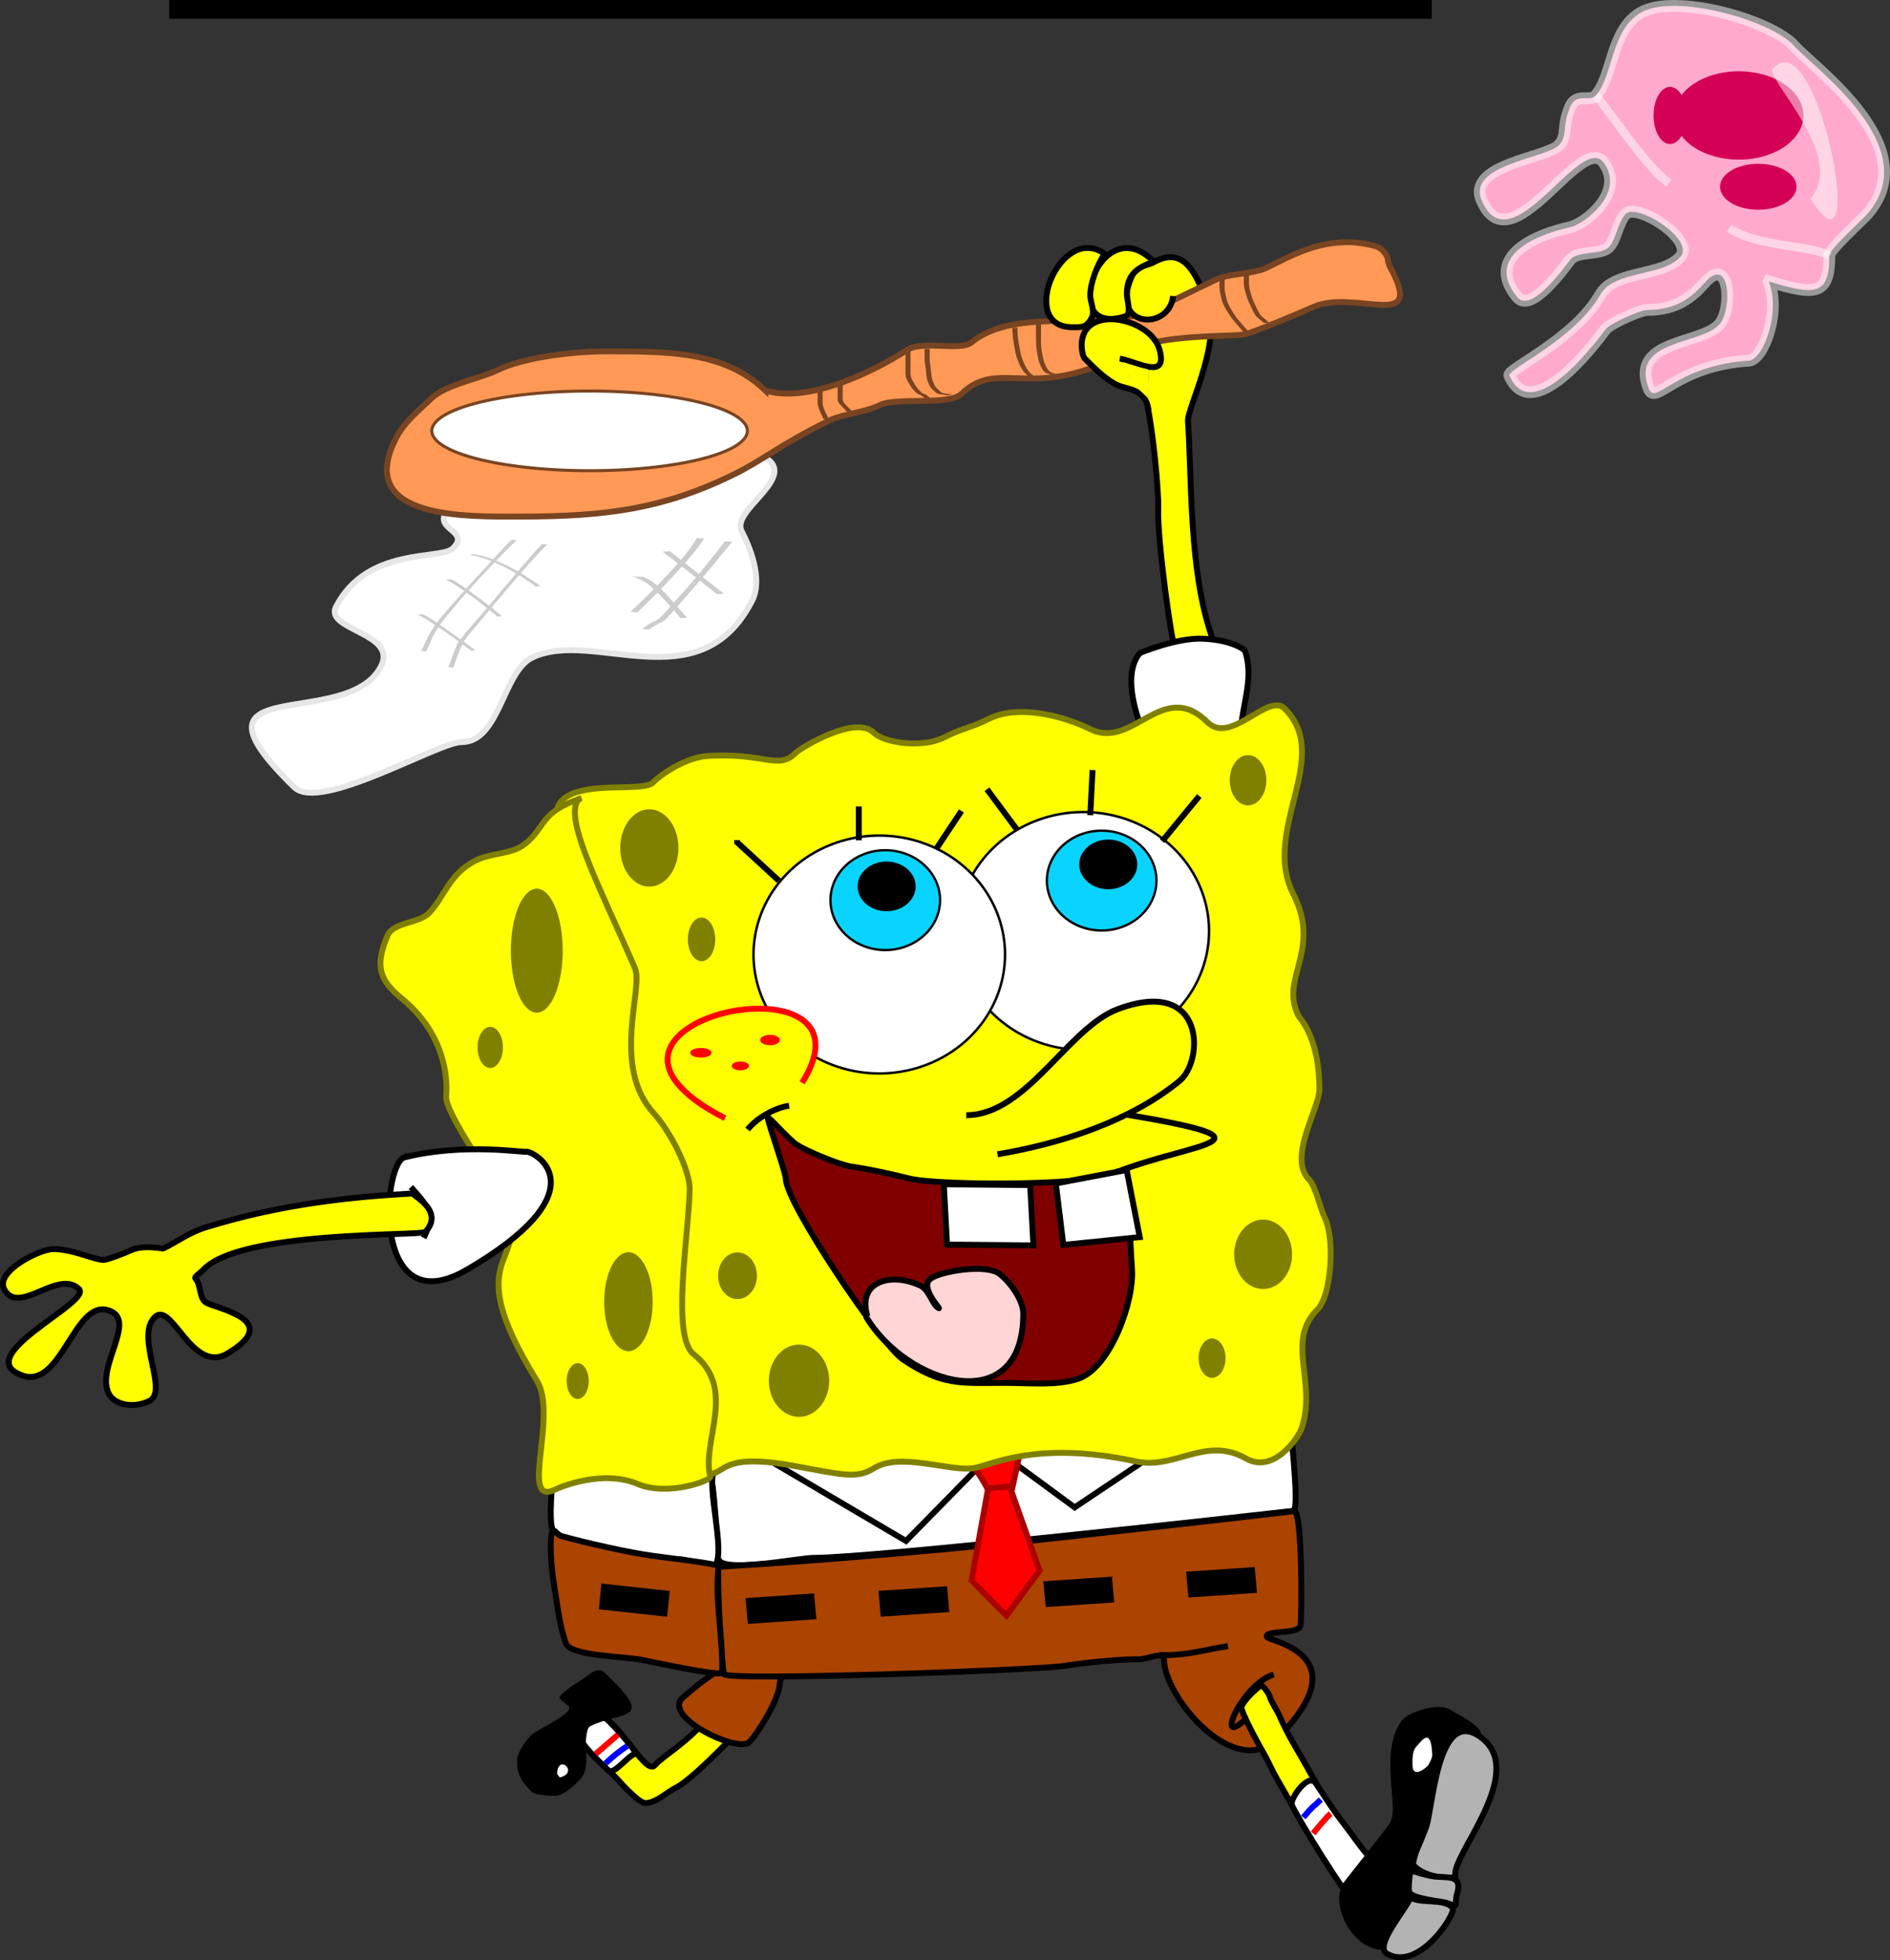 <?xml version="1.0" encoding="UTF-8"?>
<svg width="622.832" height="645.838" xmlns="http://www.w3.org/2000/svg" xmlns:svg="http://www.w3.org/2000/svg">

 <rect width="100%" height="100%" fill="#333333" stroke="none"/>

 <g>
  <title>Layer 1</title>
  <g id="layer1">
   <rect y="-113.029" x="6.413" height="103.606" width="440.737" id="rect4744"/>
   <rect y="-117.141" x="55.749" height="123.34" width="416.069" id="rect4754"/>
   <path fill="#ffff00" stroke="#000000" stroke-width="1.945px" id="path5808" d="m233.763,565.282c-6.966,8.821 -15.272,13.146 -17.886,16.24c-3.609,4.273 -13.535,-19.572 -21.561,-16.24c-11.012,4.572 4.117,15.514 9.122,20.861c0.652,0.696 7.017,8.042 9.369,7.913c3.596,-0.198 6.85,-3.51 9.862,-5.036c3.825,-1.937 10.526,-8.514 14.053,-11.989c9.835,-9.694 3.228,-4.217 -2.959,-11.75z"/>
   <path fill="#ffffff" stroke="#000000" stroke-width="1.945px" id="path5812" d="m209.806,577.851c-1.96,-0.731 -7.408,7.282 -9.326,5.416c-6.574,-6.394 -15.328,-14.073 -6.41,-17.984c1.38,-0.605 2.753,-0.508 4.272,0.05c2.29,0.841 9.7,9.804 11.464,12.519l0,-0z"/>
   <path fill="#aa4400" stroke="#000000" stroke-width="1.945px" id="path5806" d="m241.191,547.388c-10.345,6.575 -13.066,9.332 -16.035,11.801c-7.475,6.216 17.957,18.443 21.706,14.816c2.624,-2.539 10.108,-14.434 10.108,-19.423c0,-1.18 1.317,-2.796 0.493,-3.597c-4.409,-4.288 -11.819,-2.586 -16.272,-3.597z"/>
   <path fill="none" stroke="#ff0000" stroke-width="1.945px" id="path5838" d="m196.278,577.883c1.42,-1.153 6.043,-5.242 7.366,-6.358"/>
   <path fill="none" stroke="#0000ff" stroke-width="1.945px" id="path5840" d="m199.531,581.034c0.493,-0.523 3.367,-3.266 7.148,-5.765"/>
   <path fill="#000000" id="path5842" d="m192.973,574.724c0.144,-1.27 0.277,-5.351 1.409,-5.931c10.37,-5.304 22.549,-1.163 4.638,-17.882c-2.462,-2.298 -6.279,2.169 -8.145,3.01c-0.486,0.219 -7.018,4.516 -6.437,5.59c0.481,0.89 2.208,1.908 2.913,2.566c2.332,2.177 -10.605,7.856 -12.265,9.568c-1.246,1.284 -4.27,5.017 -4.604,7.682c-0.548,4.36 1.443,7.961 4.836,11.128c0.801,0.747 6.645,1.67 9.15,0.903c2.055,-0.63 4.81,-3.186 6.581,-4.98c2.535,-2.569 2.321,-5.975 1.924,-11.654z"/>
   <path fill="#ffffff" id="path5844" d="m183.58,584.425c0.233,-6.879 7.441,-0.41 0.872,1.187"/>
   <path fill="#ffffff" stroke="#000000" stroke-width="1.945" stroke-miterlimit="4" id="path3192" d="m233.194,482.287c2.68,5.971 3.088,29.34 3.28,30.973c0.638,5.441 26.529,0 31.704,0c19.544,0 143.071,-13.787 157.976,-15.486c2.522,-0.288 -1.721,-33.028 -1.2,-33.028c6.219,0 -11.166,-1.171 -17.385,-1.171c-10.905,0 -13.878,0.691 -38.264,3.226c-4.332,0.45 -87.663,6.675 -96.753,10.324c-4.509,1.81 -14.98,-0.621 -24.598,2.581c-5.908,1.967 -9.432,-0.645 -14.759,2.581z"/>
   <path fill="#ffffff" stroke="#000000" stroke-width="1.945" stroke-miterlimit="4" id="path3200" d="m235.318,484.575c-2.555,4.982 3.822,26.948 0.387,31.003c-1.436,1.695 -9.082,-1.77 -11.322,-1.77c-8.272,0 -37.791,-4.491 -42.057,-9.526c-1.878,-2.216 0,-18.31 0,-21.956c0,-2.498 0.856,-13.486 2.187,-15.057c2.4,-2.833 49.246,10.569 50.806,17.306z"/>
   <path fill="#aa4400" stroke="#000000" stroke-width="1.945" stroke-miterlimit="4" id="path3196" d="m236.965,516.212c-0.883,-2.19 0.308,27.396 1.575,35.363c0.373,2.347 102.893,-1.282 112.199,-2.725c7.189,-1.114 17.344,-2.18 24.629,-2.18c2.737,0 8.21,-2.725 8.21,0c0,12.379 23.239,40.112 37.217,26.157c27.861,-27.816 -2.621,-32.045 -3.277,-33.485c-1.061,-2.33 10.433,-0.838 11.003,-3.659c0.582,-2.882 0.613,-38.144 -1.994,-37.828c-15.946,1.931 -54.324,6.206 -73.598,8.347c-35.767,3.974 -79.886,7.83 -115.964,10.009z"/>
   <path fill="#aa4400" stroke="#000000" stroke-width="1.945" stroke-miterlimit="4" id="path3198" d="m236.734,515.756c-6.744,-1.371 -13.895,-2.134 -21.072,-3.088c-8.316,-1.106 -22.797,-4.381 -30.804,-6.635c-1.047,-0.294 -2.143,-2.192 -2.655,-1.659c-1.376,1.432 -0.437,12.557 0,15.204c1.462,8.868 1.954,15.164 4.257,21.793c1.498,4.313 19.279,4.332 24.954,5.483c4.337,0.879 25.327,5.34 26.297,4.33c0.96,-1 -0.53,-15.633 -0.804,-19.166c-0.628,-8.093 -0.513,-9.147 -0.172,-16.263l0,0z"/>
   <rect fill="#000000" fill-rule="nonzero" transform="matrix(0.994,0.108,-0.098,0.995,0,0) " y="497.381" x="248.427" height="8.533" width="22.628" id="rect3242-9-45"/>
   <path fill="none" stroke="#000000" stroke-width="1.945" stroke-miterlimit="4" id="path3352" d="m382.031,545.259c8.689,0.395 15.841,-1.965 22.651,-2.911"/>
   <path fill="none" stroke="#000000" stroke-width="1.945" stroke-miterlimit="4" id="path4136" d="m255.089,482.067c43.477,25.622 43.477,25.622 43.477,25.622l32.798,-33.387l-76.275,7.764z"/>
   <path fill="none" stroke="#000000" stroke-width="1.945" stroke-miterlimit="4" id="path4140" d="m330.275,479.099c23.871,17.534 23.871,17.534 23.871,17.534l44.877,-30.059l-68.748,12.524z"/>
   <path fill="#ff0000" stroke="#aa0000" stroke-width="1.945" stroke-miterlimit="4" id="path4148" d="m316.452,477.536c8.065,9.74 9.577,14.354 9.577,14.354l7.561,-1.538l3.528,-16.405l-20.666,3.589z"/>
   <path fill="#ff0000" stroke="#aa0000" stroke-width="1.945" stroke-miterlimit="4" id="path4150" d="m325.629,490.379c-5.466,30.327 -5.466,30.327 -5.466,30.327l11.479,11.615l10.933,-14.841l-9.839,-27.746l-7.106,0.645z"/>
   <path fill="none" stroke="#000000" stroke-width="1.945" stroke-miterlimit="4" id="path4188" d="m419.753,551.72c-10.618,3.037 -20.343,25.936 -8.434,13.82"/>
   <path fill="#ffff00" stroke="#000000" stroke-width="1.945" stroke-miterlimit="4" id="path4192" d="m445.742,626.095c-9.296,-11.589 -18.755,-29.49 -25.122,-40.35c-1.188,-2.027 -2.79,-5.697 -4.034,-7.82c-0.904,-1.543 -8.188,-14.546 -7.447,-15.81c1.709,-2.916 3.73,-4.65 6.213,-6.767c0.671,-0.572 2.77,2.709 2.909,3.184c0.658,2.246 2.414,4.607 3.276,6.569c3.358,7.637 6.666,12.37 10.819,20.019c3.284,6.048 9.068,14.772 12.836,20.019c1.991,2.773 3.076,3.613 5.868,6.881c0.789,0.923 0.677,0.41 -0,1.564c-1.693,2.887 -5.192,8.992 -5.318,12.512z"/>
   <path fill="#ffffff" stroke="#000000" stroke-width="1.945" stroke-miterlimit="4" id="path4196" d="m451.744,612.359c-3.189,-3.43 -6.497,-8.415 -9.064,-11.7c-3.778,-4.835 -6.029,-8.697 -9.121,-13.205c-2.45,-3.573 -8.557,5.339 -7.855,7.165c1.465,3.809 19.443,32.722 20.458,31.689c0.764,-0.778 3.064,-8.047 3.868,-9.458c2.201,-3.863 2.129,-1.037 1.714,-4.491z"/>
   <path fill="none" stroke="#ff0000" stroke-width="1.945" stroke-miterlimit="4" id="path4212" d="m432.722,604.051c1.219,-1.402 4.393,-5.457 5.82,-6.52"/>
   <path fill="none" stroke="#0000ff" stroke-width="1.945" stroke-miterlimit="4" id="path4214" d="m429.499,598.77c3.207,-3.834 3.92,-4.102 3.92,-4.102l1.845,-1.774"/>
   <path fill="#000000" stroke="#000000" stroke-width="1.945" stroke-miterlimit="4" id="path4234" d="m468.573,627.664c-11.352,30.341 -32.322,2.412 -24.598,-7.395c18.283,-23.214 14.547,-18.487 15.481,-20.655c2.167,-5.033 -3.728,-22.377 3.105,-31.96c1.97,-2.763 11.527,-5.751 14.759,-3.549c0.488,0.332 11.267,5.736 9.566,7.743c-2.244,2.649 -7.135,5.841 -9.839,9.034c-5.049,5.96 -8.257,19.014 -10.113,26.778c-0.376,1.574 -4.338,15.528 -3.28,16.777c1.422,1.678 3.043,1.936 4.92,3.226z"/>
   <path fill="#b3b3b3" stroke="#000000" stroke-width="1.945" stroke-miterlimit="4" id="path4328" d="m465.6,614.222c1.044,-5.211 1.254,-4.027 4.35,-12.21c2.247,-5.938 3.657,-39.913 17.869,-29.767c16.23,11.588 -10.196,39.63 -8.154,45.923c0.302,0.93 -10.258,1.016 -14.066,-3.947z"/>
   <path fill="#b3b3b3" stroke="#000000" stroke-width="1.945" stroke-miterlimit="4" id="path4348" d="m464.721,616.226c2.217,0.625 5.212,1.607 7.472,1.956c4.486,0.693 10.26,-1.037 7.798,6.344c-0.149,0.446 -0.175,3.044 -0.366,3.214c-0.342,0.306 -2.559,-0.721 -2.917,-0.822c-1.996,-0.562 -11.226,-1.326 -12.251,-3.452c-0.537,-1.114 0.188,-5.74 0.264,-7.24l0,0z"/>
   <path fill="#b3b3b3" stroke="#000000" stroke-width="1.945" stroke-miterlimit="4" id="path4356" d="m464.336,624.954c3.914,2.531 11.516,0.269 14.349,3.613c1.416,1.672 -11.102,21.323 -21.685,15.077c-4.449,-2.626 7.084,-15.468 7.718,-18.464"/>
   <path fill="#ffffff" id="path4360" d="m470.459,581.818c-0.853,1.37 1.6,-2.082 1.531,-3.613c-0.406,-8.918 -2.967,-5.437 -5.455,-2.5c-1.252,1.478 -1.05,4.771 -1.05,5.888c0,3.522 2.806,2.284 4.974,0.226l0,0z"/>
   <rect fill="#000000" fill-rule="nonzero" transform="matrix(0.998,-0.068,0.088,0.996,0,0) " y="542.176" x="198.372" height="8.532" width="22.633" id="rect3242-9-45-1"/>
   <rect fill="#000000" fill-rule="nonzero" transform="matrix(0.998,-0.068,0.088,0.996,0,0) " y="542.788" x="242.209" height="8.532" width="22.633" id="rect3242-9-45-1-7"/>
   <rect fill="#000000" fill-rule="nonzero" transform="matrix(0.998,-0.068,0.088,0.996,0,0) " y="543.33" x="296.617" height="8.532" width="22.633" id="rect3242-9-45-1-7-1"/>
   <rect fill="#000000" fill-rule="nonzero" transform="matrix(0.998,-0.068,0.088,0.996,0,0) " y="543.376" x="343.754" height="8.532" width="22.633" id="rect3242-9-45-1-7-1-1"/>
   <path fill="#ffff00" stroke="#000000" stroke-width="1.945" stroke-miterlimit="4" id="path4271" d="m378.132,133.806c1.716,7.65 3.771,27.621 3.548,33.913c-0.359,10.15 4.659,46.348 5.962,47.615c0.99,0.962 13.443,2.316 13.443,1.37c0,-2.053 -1.165,-5.286 -1.82,-7.194c-7.449,-21.683 -6.47,-50.845 -7.774,-70.756c-0.298,-4.552 12.458,-28.038 5.661,-41.259c-2.731,-5.312 -6.227,-17.172 -16.965,-11.064"/>
   <path fill="#ffffff" stroke="#e6e6e6" stroke-width="1.945" stroke-miterlimit="4" id="path4331" d="m147.15,168.623c-4.212,5.892 8.047,6.259 2.064,12.078c-3.953,3.844 -28.249,-0.681 -38.461,19.183c-3.975,7.731 20.481,8.598 14.793,19.662c-11.152,21.692 -68.526,0.972 -28.599,39.805c8.599,8.363 47.358,-14.867 55.226,-14.867c12.466,0 13.533,-23.126 23.175,-27.815c20.029,-9.74 55.149,15.016 72.484,-18.703c3.749,-7.292 -0.943,-18.141 -3.452,-23.02c-3.348,-6.513 16.231,-16.345 9.369,-23.02c-9.609,-9.346 -95.914,9.635 -106.599,16.696z"/>
   <path fill="#ff9955" stroke="#784421" stroke-width="1.945" stroke-miterlimit="4" id="path4295" d="m252.228,128.643c-13.556,-13.017 -32.318,-12.872 -52.56,-12.872c-10.54,0 -26.856,1.843 -35.922,6.252c-5.65,2.748 -16.952,4.719 -21.553,9.194c-4.658,4.531 -8.811,7.577 -11.722,13.239c-13.833,26.908 23.938,25.743 41.216,25.743c28.291,0 47.113,-2.684 69.575,-13.607c10.379,-5.047 15.413,-9.901 31.919,-17.983c4.959,-2.428 11.264,-2.465 16.859,-5.186c5.318,-2.586 22.783,0.263 26.847,-3.678c12.503,-12.123 23.587,3.192 54.261,-13.791c11.36,-6.289 35.559,-4.795 39.325,-5.884c5.107,-1.476 17.998,-7.082 22.499,-9.01c13.791,-5.908 37.002,8.612 25.145,-13.056c-1.278,-2.335 -0.049,-2.713 -2.08,-5.057c-1.017,-1.173 -1.835,-1.621 -3.403,-2.023c-15.097,-3.863 -26.519,3.058 -35.166,7.263c-4.745,2.308 -12.191,1.699 -17.016,4.045c-7.129,3.467 -12.064,5.867 -18.906,9.194c-17.59,8.554 -46.13,-1.048 -61.445,11.401c-3.67,2.983 -16.093,-0.909 -21.364,2.574c-10.188,6.731 -32.6,17.725 -46.51,13.239z"/>
   <path fill="#ffff00" stroke="#000000" stroke-width="1.945" stroke-miterlimit="4" id="path4301" d="m378.465,135.24c-0.423,-4.39 -3.168,-6.239 -6.145,-7.079c-1.964,-0.554 -3.548,-0.884 -5.23,-1.865c-3.783,-2.208 -6.652,-5.283 -9.588,-8.139c-0.78,-0.759 -1.046,-3.341 -1.046,-4.408c0,-13.723 22.617,-9.237 25.627,1.356c2.939,10.344 -7.257,4.069 -13.075,3.052"/>
   <path fill="#ffff00" stroke="#000000" stroke-width="1.945" stroke-miterlimit="4" id="path4311" d="m380.831,86.005c-1.632,1.385 -6.124,1.57 -7.148,3.561c-9.547,18.571 11.663,20.002 12.901,7.969"/>
   <path fill="#ffff00" id="path4317" d="m378.316,131.216c0,-1.159 0.123,-2.618 0.123,-3.777c0,-0.737 0.294,-5.469 0.185,-5.575c-0.21,-0.204 -2.831,-0.773 -3.513,-0.989c-0.94,-0.297 -2.459,-0.779 -3.452,-1.109c-0.998,-0.331 -1.972,-0.53 -1.972,-0.39c0,1.543 1.822,3.327 2.465,4.496c0.292,0.53 1.635,3.703 2.034,3.897c0.828,0.402 1.153,0.522 1.911,1.259c0.707,0.687 1.769,1.647 2.219,2.188l0,0z"/>
   <path fill="#ffff00" stroke="#000000" stroke-width="1.945" stroke-miterlimit="4" id="path4319" d="m380.226,86.226c-17.856,-18.263 -32.42,25.457 -9.369,17.984c2.153,-0.698 0.493,-5.175 0.493,-7.433c0,-6.094 3.127,-8.568 8.876,-10.551z"/>
   <path fill="#ffff00" stroke="#000000" stroke-width="1.945" stroke-miterlimit="4" id="path4325" d="m363.954,83.588c-14.431,-10.26 -28.875,24.218 -10.601,24.218c2.945,0 4.654,0.298 6.41,-3.117c1.144,-2.226 -0.529,-5.346 -0.493,-7.433c0.069,-3.955 1.96,-9.161 4.684,-13.668z"/>
   <path fill="#ffffff" fill-rule="nonzero" stroke="#784421" stroke-miterlimit="4" d="m239.479,135.465a45.185,11.406 0 1 1 -90.369,12.986a45.185,11.406 0 1 1 90.369,-12.986z" id="path4329"/>
   <path fill="#ffffff" stroke="#000000" stroke-width="1.945" stroke-miterlimit="4" id="path4079" d="m376.173,239.861c-7.374,-19.366 -0.351,-24.789 -0.351,-24.789c0,0 11.914,-4.969 20.365,-4.648c10.183,0.387 14.045,3.873 14.045,3.873c3.236,9.425 -1.139,18.172 -1.385,27.597l-32.674,-2.033z"/>
   <path fill="#ffff00" stroke="#808000" stroke-width="1.945" stroke-miterlimit="4" id="path5316" d="m193.071,288.533c-29.67,-38.435 16.953,-25.613 22.097,-30.708c3.678,-3.643 11.729,-8.352 17.827,-8.754c18.796,-1.238 23.409,4.688 28.998,-0.847c1.991,-1.972 19.938,-12.772 25.92,-6.846c3.474,3.441 15.985,5.136 22.982,1.671c7.159,-3.546 8.443,-2.971 15.034,-6.235c10.5,-5.2 26.107,-0.193 33.408,3.423c14.034,6.95 23.842,-16.893 38.592,-2.282c7.662,7.589 19.993,-9.864 25.344,-4.564c16.123,15.97 -7.742,40.006 2.88,61.047c9.544,18.906 -4.608,27.732 1.728,40.222c0.447,0.881 6.912,6.996 6.912,24.248c0,6.403 -10.611,22.598 -3.316,29.823c1.99,1.971 3.687,9.709 5.044,12.396c3.471,6.876 2.209,25.768 -2.304,30.238c-10.69,10.588 -0.232,23.597 -5.207,39.014c-1.072,3.321 -9.289,15.313 -18.364,10.162c-13.391,-7.6 -23.297,3.769 -36.377,0.943c-33.24,-7.18 -47.928,1.518 -53.706,2.268c-7.849,1.018 -23.919,-5.315 -32.454,-0.077c-5.817,3.57 -9.716,2.345 -26.524,-0.722c-27.196,-4.961 -21.244,4.513 -30.721,2.393c-9.818,-2.196 8.609,-21.726 0.811,-29.45c-19.399,-19.215 0.512,-55.048 -10.004,-75.881c-3.378,-6.692 -9.029,-12.18 -13.248,-20.539c-5.671,-11.235 3.755,-31.928 -1.152,-41.649c-5.107,-10.116 -12.474,-13.517 -14.202,-29.296l0,-0l0,-0l0,-0z"/>
   <path fill="#ffffff" fill-rule="nonzero" stroke="#000000" stroke-width="0.806" stroke-miterlimit="4" d="m398.426,306.733a41.441,39.189 0 1 1 -82.882,0a41.441,39.189 0 1 1 82.882,0z" id="path5320"/>
   <path fill="#ffffff" fill-rule="nonzero" stroke="#000000" stroke-width="0.806" stroke-miterlimit="4" d="m331.196,314.479a41.441,39.189 0 1 1 -82.882,0a41.441,39.189 0 1 1 82.882,0z" id="path5320-6"/>
   <path fill="none" stroke="#000000" stroke-width="1.945" stroke-miterlimit="4" id="path5348" d="m256.686,290.168l-13.765,-12.644l0,-0.744"/>
   <path fill="none" stroke="#000000" stroke-width="1.945" stroke-miterlimit="4" id="path5352" d="m283.003,276.855l0,-11.157"/>
   <path fill="none" stroke="#000000" stroke-width="1.945" stroke-miterlimit="4" id="path5356" d="m308.425,279.83l8.412,-12.644"/>
   <path fill="none" stroke="#000000" stroke-width="1.945" stroke-miterlimit="4" id="path5368" d="m335.191,273.422l-9.941,-13.388"/>
   <path fill="none" stroke="#000000" stroke-width="1.945" stroke-miterlimit="4" id="path5372" d="m359.28,268.588l0.765,-14.875"/>
   <path fill="none" stroke="#000000" stroke-width="1.945" stroke-miterlimit="4" id="path5376" d="m382.986,277.141l12.236,-14.875"/>
   <path fill="#09d4ff" fill-rule="nonzero" stroke="#000000" stroke-width="0.766" stroke-miterlimit="4" d="m309.785,296.565a18.052,16.442 0 1 1 -36.105,0a18.052,16.442 0 1 1 36.105,0z" id="path5384"/>
   <path fill="#09d4ff" fill-rule="nonzero" stroke="#000000" stroke-width="0.766" stroke-miterlimit="4" d="m381.101,290.126a18.052,16.442 0 1 1 -36.105,0a18.052,16.442 0 1 1 36.105,0z" id="path5384-8"/>
   <path fill="#000000" fill-rule="nonzero" d="m374.771,284.792a9.559,8.181 0 1 1 -19.118,0a9.559,8.181 0 1 1 19.118,0z" id="path5421-8"/>
   <path fill="#000000" fill-rule="nonzero" d="m301.739,292.038a9.559,8.181 0 1 1 -19.118,0a9.559,8.181 0 1 1 19.118,0z" id="path5421-8-2"/>
   <path fill="#800000" stroke="#000000" stroke-width="1.945" stroke-miterlimit="4" id="path5481" d="m368.443,385.934c4.052,8.425 3.831,22.17 4.596,32.081c0.824,10.677 -7.147,32.821 -17.845,36.289c-7.092,2.299 -16.077,1.315 -23.793,1.315c-14.448,0 -20.88,1.144 -34.067,-7.889c-6.764,-4.634 -38.393,-51.316 -38.393,-59.429c0,-1.888 -5.85,-18.42 -5.948,-19.985c-0.065,-1.036 6.89,7.158 9.733,8.941c3.205,2.009 13.752,6.485 17.845,7.1c7.166,1.076 12.192,2.241 19.196,3.944c10.166,2.472 64.45,2.458 68.675,-2.367z"/>
   <path fill="#ffff00" stroke="#000000" stroke-width="1.945" stroke-miterlimit="4" id="path5489" d="m328.706,380.297c21.129,-3.552 43.986,-10.993 60.023,-24.192c8.078,-6.648 8.597,-34.382 -20.278,-23.667c-16.511,6.127 -30.175,34.974 -50.019,34.974"/>
   <path fill="none" stroke="#000000" stroke-width="1.945" stroke-miterlimit="4" id="path5503" d="m371.424,367.259c52.142,8.825 22.43,8.924 -3.113,18.779"/>
   <path fill="#ffd5d5" stroke="#000000" stroke-width="1.945" stroke-miterlimit="4" id="path5527" d="m285.847,433.635c-3.536,-11.681 8.152,-14.575 17.574,-9.993c2.876,1.399 3.826,6.331 5.948,7.363c0.824,0.401 -6.496,-6.932 -2.704,-9.73c3.36,-2.479 18.346,-4.943 22.711,-1.578c3.69,2.845 7.849,8.789 7.841,13.148c-0.067,34.967 -38.569,23.504 -51.912,0.789"/>
   <rect fill="#ffffff" fill-rule="nonzero" stroke="#000000" stroke-width="1.947" stroke-miterlimit="4" transform="matrix(1,0.009,0.054,0.999,0,0) " y="387.965" x="290.075" height="19.88" width="28.45" id="rect5531"/>
   <path fill="#ffffff" stroke="#000000" stroke-width="1.945" stroke-miterlimit="4" id="path5561" d="m347.938,389.908l23.339,-4.423l4.315,22.097l-25.181,2.567l-2.473,-20.242"/>
   <path fill="none" stroke="#000000" stroke-width="1.945" stroke-miterlimit="4" id="path5567" d="m246.369,372.145c3.129,-3.909 8.924,-7.122 13.686,-7.849"/>
   <path fill="#ffff00" stroke="#ff0000" stroke-width="1.945" stroke-miterlimit="4" id="path5569" d="m238.895,368.412c-62.732,-32.273 53.34,-56.19 25.427,-11.661"/>
   <path fill="#ff0000" fill-rule="nonzero" d="m234.476,346.857a3.515,1.578 0 1 1 -7.03,0a3.515,1.578 0 1 1 7.03,0z" id="path5579"/>
   <path fill="#ff0000" fill-rule="nonzero" d="m246.82,351.181a2.839,1.446 0 1 1 -5.678,0a2.839,1.446 0 1 1 5.678,0z" id="path5581"/>
   <path fill="#ff0000" fill-rule="nonzero" d="m257.01,342.654a3.244,1.709 0 1 1 -6.489,0a3.244,1.709 0 1 1 6.489,0z" id="path5583"/>
   <path fill="#808000" fill-rule="nonzero" d="m222.82,274.438a8.839,11.742 0 1 1 -17.677,9.868a8.839,11.742 0 1 1 17.677,-9.868z" id="path5587"/>
   <path fill="#808000" fill-rule="nonzero" d="m235.677,308.787a4.49,7.165 0 1 1 -8.98,1.417a4.49,7.165 0 1 1 8.98,-1.417z" id="path5589"/>
   <path fill="#808000" fill-rule="nonzero" d="m249.269,418.507a6.228,7.483 0 1 1 -12.457,3.618a6.228,7.483 0 1 1 12.457,-3.618z" id="path5591"/>
   <path fill="#808000" fill-rule="nonzero" d="m273.247,454.902a9.941,11.9 0 1 1 -19.883,0a9.941,11.9 0 1 1 19.883,0z" id="path5593"/>
   <path fill="#808000" fill-rule="nonzero" d="m424.976,408.614a8.724,10.443 0 1 1 -17.447,9.274a8.724,10.443 0 1 1 17.447,-9.274z" id="path5595"/>
   <path fill="#808000" fill-rule="nonzero" d="m403.755,445.979a4.327,6.312 0 1 1 -8.654,2.97a4.327,6.312 0 1 1 8.654,-2.97z" id="path5597"/>
   <path fill="#808000" fill-rule="nonzero" d="m416.802,253.723a5.521,7.581 0 1 1 -11.042,6.673a5.521,7.581 0 1 1 11.042,-6.673z" id="path5599"/>
   <path fill="#ffff00" stroke="#808000" stroke-width="1.945" stroke-miterlimit="4" id="path5625" d="m191.691,262.952c-14.067,4.616 -11.627,9.588 -18.795,15.194c-4.344,3.398 -11.212,2.78 -16.381,5.482c-8.544,4.468 -10.213,12.052 -15.07,17.133c-3.385,3.541 -11.83,2.956 -13.76,7.538c-4.1,9.735 -2.854,14.498 4.587,20.559c13.903,11.325 15.338,25.441 14.752,32.268c-0.488,5.69 16.805,29.552 18.701,33.519c11.119,23.259 -16.121,16.005 11.177,60.228c7.179,11.63 -6.138,41.974 6.216,35.807c1.682,-0.84 15.617,-6.578 27.011,-1.765c9.978,4.214 24.314,-1.145 23.966,-2.424c-3.117,-11.466 9.051,-28.805 -5.504,-40.309c-7.455,-5.892 -1.686,-39.062 -1.31,-54.276c0.158,-6.407 -6.53,-19.335 -11.794,-25.063c-14.209,-15.462 -3.367,-41.22 -6.234,-47.833c-12.152,-28.039 -24.298,-50.708 -18.16,-56.059"/>
   <path fill="#808000" fill-rule="nonzero" d="m185.304,309.648a8.412,20.114 0 1 1 -16.825,7.132a8.412,20.114 0 1 1 16.825,-7.132z" id="path5649"/>
   <path fill="#808000" fill-rule="nonzero" d="m165.487,342.79a3.934,6.378 0 1 1 -7.869,4.592a3.934,6.378 0 1 1 7.869,-4.592z" id="path5651"/>
   <path fill="#808000" fill-rule="nonzero" d="m215.084,428.052a7.986,16.273 0 1 1 -15.971,1.636a7.986,16.273 0 1 1 15.971,-1.636z" id="path5653"/>
   <path fill="#808000" fill-rule="nonzero" d="m193.987,454.234a3.611,5.854 0 1 1 -7.223,1.549a3.611,5.854 0 1 1 7.223,-1.549z" id="path5655"/>
   <path fill="#ffffff" stroke="#000000" stroke-width="1.945" stroke-miterlimit="4" id="path5683" d="m133.035,381.372c19.978,-5.039 39.912,-1.475 40.783,-1.91c4.89,1.216 22.206,14.144 -19.779,38.761c-31.176,18.279 -28.317,-33.264 -21.004,-36.851z"/>
   <path fill="none" stroke="#000000" stroke-width="1.945" stroke-miterlimit="4" id="path5733" d="m135.421,391.079c5.547,6.376 8.197,8.781 4.2,16.75"/>
   <path fill="#ffff00" stroke="#000000" stroke-width="1.945" stroke-miterlimit="4" id="path5739" d="m136.611,393.173c-20.046,1.067 -43.662,3.372 -69.057,11.28c-5.18,1.613 -9.639,4.895 -13.711,6.875c-0.303,0.148 -6.621,-1.405 -10.918,0.685c-1.637,0.796 -7.57,3.083 -8.805,3.083c-3.042,0 -10.123,-3.563 -16.554,-3.563c-4.633,0 -19.15,7.419 -16.201,13.154c4.675,9.094 17.736,-6.729 24.654,0c4.493,4.37 -36.343,22.19 -18.678,28.477c12.724,4.528 17.062,-24.248 27.842,-21.612c10.956,2.679 -3.929,18.665 0.697,27.664c1.758,3.419 7.658,4.992 13.243,2.398c6.704,-3.114 -4.73,-21.228 1.902,-27.678c5.618,-5.464 12.238,18.958 23.95,11.989c18.376,-10.934 -3.249,-14.671 -6.974,-16.717c-2.468,-1.355 -1.714,-6.12 -3.593,-7.947c-0.605,-0.588 1.82,-2.032 2.458,-2.754c11.636,-13.163 72.009,-11.245 73.301,-12.63c6.019,-6.448 -2.885,-11.366 -3.91,-12.363"/>
   <path fill="#784421" fill-rule="nonzero" d="m411.599,90.41c-0.016,0.756 -0.012,1.513 -0.014,2.27c-0.051,0.882 0.031,1.733 0.24,2.591c0.304,1.311 0.695,2.603 1.203,3.853c0.68,1.476 1.292,2.989 2.158,4.375c0.503,0.779 1.231,1.308 1.969,1.852c0.397,0.259 0.704,0.617 1.034,0.948c0,0 -1.67,0.125 -1.67,0.125l0,0c-0.323,-0.327 -0.636,-0.668 -1.027,-0.922c-0.756,-0.548 -1.471,-1.111 -1.959,-1.916c-0.834,-1.41 -1.442,-2.928 -2.145,-4.401c-0.508,-1.259 -0.912,-2.556 -1.226,-3.874c-0.221,-0.87 -0.31,-1.732 -0.251,-2.629c-0.002,-0.757 0.001,-1.513 -0.014,-2.27c0,0 1.703,0 1.703,0l-0.001,0z" id="path4490"/>
   <path fill="#784421" fill-rule="nonzero" d="m403.571,92.083c-0.014,0.83 -0.018,1.659 -0.018,2.489c-0.027,0.998 0.197,1.982 0.414,2.951c0.234,0.659 0.313,1.366 0.545,2.024c0.222,0.627 0.37,0.858 0.685,1.468c0.827,1.532 1.758,3.008 2.864,4.364c0.736,0.887 1.5,1.749 2.263,2.614c0.349,0.437 0.759,0.819 1.149,1.22c0,0 -1.677,0.124 -1.677,0.124l0,0c-0.39,-0.402 -0.788,-0.796 -1.144,-1.228c-0.756,-0.864 -1.497,-1.738 -2.227,-2.623c-1.088,-1.378 -2.029,-2.854 -2.855,-4.396c-0.283,-0.537 -0.517,-0.936 -0.725,-1.5c-0.242,-0.657 -0.301,-1.374 -0.545,-2.031c-0.219,-0.981 -0.445,-1.977 -0.416,-2.986c0.001,-0.83 -0.002,-1.659 -0.018,-2.489c0,0 1.703,0 1.703,0l0.001,-0z" id="path4492"/>
   <path fill="#784421" fill-rule="nonzero" d="m343.078,106.025c-0.016,0.797 -0.014,1.594 -0.016,2.391c0.01,1.294 -0.018,2.588 -0.028,3.881c-0.01,1.845 0.269,3.664 0.668,5.461c0.166,1.105 0.582,2.129 1.104,3.114c0.345,0.763 0.693,1.323 1.442,1.74c0.559,0.262 1.15,0.433 1.755,0.556c0,0 -1.668,0.22 -1.668,0.22l0,0c-0.609,-0.141 -1.209,-0.321 -1.763,-0.609c-0.706,-0.44 -1.102,-1.088 -1.431,-1.831c-0.523,-0.999 -0.923,-2.039 -1.08,-3.157c-0.383,-1.811 -0.633,-3.641 -0.64,-5.495c-0.01,-1.294 -0.038,-2.587 -0.028,-3.881c-0.002,-0.797 0,-1.594 -0.016,-2.391c0,0 1.703,0 1.703,0l-0.001,0z" id="path4507"/>
   <path fill="#784421" fill-rule="nonzero" d="m335.337,107.977c-0.064,1.132 0.01,2.255 0.126,3.381c0.237,1.557 0.474,3.116 0.78,4.662c0.26,1.346 0.766,2.623 1.326,3.873c0.438,0.985 0.97,1.934 1.709,2.736c0.456,0.506 1.015,0.908 1.489,1.394c0.238,0.317 0.132,0.153 0.319,0.493c0,0 -1.689,0.083 -1.689,0.083l0,0c-0.184,-0.311 -0.08,-0.16 -0.313,-0.45c-0.486,-0.474 -1.028,-0.893 -1.477,-1.405c-0.719,-0.832 -1.252,-1.788 -1.689,-2.787c-0.558,-1.263 -1.058,-2.553 -1.32,-3.909c-0.299,-1.551 -0.53,-3.114 -0.764,-4.676c-0.129,-1.132 -0.227,-2.258 -0.2,-3.398c0,0 1.703,0 1.703,0l-0,-0z" id="path4509"/>
   <path fill="#784421" fill-rule="nonzero" d="m300.072,115.26c-0.018,0.913 -0.012,1.825 -0.023,2.738c-0.004,1.303 -0.004,2.607 0.004,3.91c-0.03,0.933 0.022,1.857 0.295,2.754c0.329,0.695 0.761,1.337 1.126,2.014c0.355,0.673 0.864,1.251 1.37,1.821c0.482,0.582 1.018,1.064 1.74,1.333c0.555,0.064 0.867,0.399 1.23,0.764c0.368,0.28 0.758,0.528 1.208,0.663c0,0 -1.683,0.203 -1.683,0.203l0,0c-0.448,-0.17 -0.856,-0.43 -1.216,-0.738c-0.358,-0.351 -0.695,-0.606 -1.215,-0.7c-0.709,-0.314 -1.247,-0.825 -1.737,-1.409c-0.512,-0.579 -1.018,-1.171 -1.374,-1.857c-0.375,-0.682 -0.814,-1.334 -1.121,-2.048c-0.266,-0.915 -0.324,-1.852 -0.282,-2.8c0.008,-1.303 0.008,-2.607 0.004,-3.91c-0.012,-0.913 -0.004,-1.826 -0.022,-2.738c0,0 1.699,0 1.699,0l-0.001,0z" id="path4515"/>
   <path fill="#784421" fill-rule="nonzero" d="m306.381,114.948c-0.016,0.748 -0.014,1.496 -0.012,2.244c-0.008,0.872 -0.033,1.738 0.112,2.601c0.235,1.31 0.313,2.638 0.479,3.958c0.08,1.179 0.53,2.233 1.078,3.267c0.318,0.662 0.882,1.12 1.426,1.596c0.328,0.408 0.749,0.703 1.238,0.9c0.613,0.149 1.244,0.177 1.865,0.291c0.49,0.095 0.988,0.136 1.486,0.164c0,0 -1.671,0.247 -1.671,0.247l0,0c-0.499,-0.035 -0.996,-0.087 -1.487,-0.183c-0.626,-0.108 -1.273,-0.119 -1.875,-0.33c-0.483,-0.23 -0.894,-0.545 -1.238,-0.95c-0.556,-0.485 -1.096,-0.984 -1.414,-1.658c-0.542,-1.054 -0.967,-2.133 -1.058,-3.324c-0.154,-1.318 -0.244,-2.645 -0.498,-3.95c-0.15,-0.872 -0.128,-1.746 -0.12,-2.628c0.002,-0.748 0.002,-1.496 -0.012,-2.244c0,0 1.703,0 1.703,0l-0.002,-0z" id="path4517"/>
   <path fill="#784421" fill-rule="nonzero" d="m277.711,126.659c-0.018,0.874 -0.018,1.749 -0.018,2.623c0.002,0.804 0.008,1.608 0.01,2.412c0.057,0.605 0.485,1.075 0.857,1.533c0.45,0.438 0.853,0.924 1.323,1.343c0.421,0.409 0.787,0.867 1.187,1.295c0.071,0.058 0.141,0.115 0.212,0.172c0,0 -1.685,0.139 -1.685,0.139l0,0c-0.071,-0.064 -0.141,-0.128 -0.212,-0.192c-0.388,-0.434 -0.768,-0.875 -1.188,-1.281c-0.457,-0.437 -0.88,-0.909 -1.315,-1.366c-0.397,-0.486 -0.829,-0.996 -0.865,-1.643c0.004,-0.804 0.008,-1.608 0.01,-2.412c-0,-0.874 -0.001,-1.749 -0.018,-2.623c0,0 1.703,0 1.703,0l-0.001,0z" id="path4519"/>
   <path fill="#784421" fill-rule="nonzero" d="m271.117,128.332c-0.018,0.712 -0.012,1.424 -0.01,2.136c0.004,1.01 -0.055,2.021 0.055,3.026c0.312,1.243 0.859,2.417 1.435,3.562c0.343,0.652 0.163,0.321 0.542,0.991c0,0 -1.656,0.082 -1.656,0.082l0,0c-0.386,-0.675 -0.204,-0.342 -0.547,-1c-0.571,-1.167 -1.107,-2.36 -1.431,-3.617c-0.12,-1.011 -0.06,-2.027 -0.082,-3.044c0.002,-0.712 0.008,-1.424 -0.01,-2.136c0,0 1.703,0 1.703,0l0.001,0z" id="path4523"/>
   <path fill="#cccccc" fill-rule="nonzero" d="m170.345,177.976c-2.078,1.771 -3.936,3.791 -5.854,5.722c-4.25,4.412 -8.437,8.885 -12.45,13.503c-1.585,1.825 -3.022,3.58 -4.557,5.434c-1.785,2.145 -3.441,4.384 -4.723,6.851c-0.479,0.922 -0.623,1.306 -1.014,2.23c-0.371,1 -0.821,1.968 -1.348,2.898c0,0 -1.674,-0.084 -1.674,-0.084l0,0c0.549,-0.922 1.032,-1.88 1.421,-2.877c1.498,-3.392 3.459,-6.318 5.959,-9.111c1.48,-1.734 3.176,-3.736 4.675,-5.43c4.041,-4.567 8.214,-9.023 12.342,-13.515c1.797,-1.96 3.564,-3.969 5.528,-5.775c0,0 1.695,0.153 1.695,0.153l0,0z" id="path4581"/>
   <path fill="#cccccc" fill-rule="nonzero" d="m180.38,179.37c-1.414,1.313 -2.729,2.727 -4.042,4.135c-4.851,5.362 -9.503,10.891 -14.154,16.417c-2.986,3.679 -6.209,7.189 -9.021,10.999c-1.021,1.452 -1.608,3.126 -2.257,4.755c-0.524,1.408 -0.996,2.835 -1.514,4.245c0,0 -1.644,-0.056 -1.644,-0.056l0,0c0.544,-1.405 1.031,-2.83 1.54,-4.247c0.524,-1.317 0.19,-0.484 0.724,-1.799c0.06,-0.148 0.595,-1.482 0.69,-1.668c0.079,-0.154 0.842,-1.29 0.868,-1.329c2.953,-3.778 6.266,-7.281 9.312,-10.988c4.65,-5.479 9.239,-11.008 13.952,-16.436c1.261,-1.415 2.517,-2.833 3.851,-4.182c0,0 1.695,0.153 1.695,0.153l0,0z" id="path4583"/>
   <path fill="#cccccc" fill-rule="nonzero" d="m154.738,182.689c0.725,0.013 1.452,-0.006 2.176,0.041c0.471,0.03 1.821,0.352 2.177,0.449c1.887,0.513 3.663,1.229 5.459,1.983c4.404,1.929 8.507,4.452 12.458,7.139c0.381,0.272 0.761,0.545 1.142,0.817c0,0 -1.571,0.142 -1.571,0.142l0,0c-0.369,-0.272 -0.738,-0.544 -1.106,-0.817c-3.9,-2.723 -7.983,-5.242 -12.393,-7.114c-1.831,-0.741 -3.641,-1.453 -5.562,-1.944c-0.422,-0.108 -0.849,-0.199 -1.278,-0.277c-0.322,-0.059 -1.208,0.087 -0.974,-0.136c0.273,-0.259 0.763,-0.017 1.144,-0.026c0,0 -1.671,-0.257 -1.671,-0.257l0,0z" id="path4585"/>
   <path fill="#cccccc" fill-rule="nonzero" d="m148.607,190.868c2.108,0.935 3.948,2.351 5.809,3.672c3.359,2.357 6.64,4.815 9.772,7.451c0.412,0.347 0.825,0.695 1.237,1.042c0,0 -1.549,0.129 -1.549,0.129l0,0c-0.403,-0.348 -0.806,-0.696 -1.209,-1.044c-3.118,-2.648 -6.402,-5.103 -9.774,-7.437c-1.9,-1.321 -3.789,-2.754 -5.972,-3.607c0,0 1.685,-0.206 1.685,-0.206l0,-0z" id="path4587"/>
   <path fill="#cccccc" fill-rule="nonzero" d="m139.179,202.341c1.843,0.712 3.459,1.939 5.076,3.033c4.241,2.831 8.33,5.867 12.461,8.847c0,0 -1.5,0.136 -1.5,0.136l0,0c-4.099,-3.022 -8.173,-6.084 -12.47,-8.839c-1.683,-1.077 -3.348,-2.293 -5.249,-2.985c0,0 1.682,-0.192 1.682,-0.192l0,0z" id="path4593"/>
   <path fill="#cccccc" fill-rule="nonzero" d="m232.028,177.368c-1.384,2.378 -3.187,4.491 -4.946,6.61c-3.478,4.061 -7.17,7.936 -10.918,11.76c-2.009,2.033 -4.054,4.032 -6.092,6.037c0,0 -2.291,-0.176 -2.291,-0.176l0,0c2.082,-1.991 4.151,-3.994 6.192,-6.025c3.788,-3.79 7.493,-7.656 10.95,-11.738c1.697,-2.102 3.417,-4.225 4.705,-6.595c0,0 2.4,0.126 2.4,0.126l0,0z" id="path4661"/>
   <path fill="#cccccc" fill-rule="nonzero" d="m241.304,178.533c-2.336,2.703 -4.57,5.497 -6.835,8.259c-4.026,4.892 -8.306,9.579 -12.443,14.383c-1.346,1.45 -2.55,3.256 -4.48,4.019c-1.315,0.57 -2.479,1.423 -3.631,2.253c0,0 -2.351,-0.214 -2.351,-0.214l0,0c1.157,-0.839 2.331,-1.68 3.616,-2.323c2.008,-0.62 3.271,-2.473 4.664,-3.886c4.234,-4.729 8.531,-9.409 12.476,-14.373c2.223,-2.746 4.435,-5.504 6.585,-8.303c0,0 2.397,0.184 2.397,0.184l0,-0z" id="path4663"/>
   <path fill="#cccccc" fill-rule="nonzero" d="m220.744,181.59c2.88,2.307 5.785,4.587 8.693,6.861c3.005,2.398 6.058,4.736 9.056,7.141c0,0 -2.222,0.19 -2.222,0.19l0,0c-2.969,-2.415 -5.997,-4.759 -8.992,-7.143c-2.962,-2.294 -5.92,-4.594 -8.913,-6.85c0,0 2.378,-0.2 2.378,-0.2l0,0z" id="path4665"/>
   <path fill="#cccccc" fill-rule="nonzero" d="m208.132,189.899c1.147,0.004 2.22,0.002 3.414,0.115c0.271,0.025 0.523,0.149 0.778,0.241c1.336,0.482 2.148,1.023 3.311,1.84c2.522,1.991 4.597,4.428 6.703,6.813c7.476,8.468 -2.694,-3.104 4.073,4.603c0,0 -2.13,0.146 -2.13,0.146l0,0c-3.41,-3.966 -6.808,-8.024 -10.899,-11.35c-1.107,-0.724 -2.117,-1.35 -3.387,-1.758c-0.26,-0.084 -1.055,-0.129 -0.793,-0.208c0.25,-0.076 2.705,-0.079 1.31,-0.074c0,0 -2.378,-0.366 -2.378,-0.366l0,-0z" id="path4669"/>
   <path fill="#ffaacc" stroke="#ffffff" stroke-width="3.89" stroke-miterlimit="4" stroke-opacity="0.498" id="path5898" d="m582.908,92.723c15.452,4.745 20.016,4.556 19.924,-8.629c-0.014,-1.875 10.903,-11.742 12.465,-13.522c19.46,-22.181 -17.632,-48.155 -23.968,-55.377c-7.384,-8.416 -39.231,-17.513 -50.527,-11.075c-10.028,5.715 -9.072,20.678 -14.899,27.319c-2,2.28 -6.34,-1.052 -8.421,3.692c-2.805,6.395 -0.791,9.351 -3.632,12.589c-3.913,4.46 -30.79,6.404 -25.518,18.422c9.652,22.003 32.617,-22.809 40.162,-12.552c7.253,9.859 -6.295,20.245 -11.077,21.279c-10.614,2.295 -28.584,9.358 -17.426,23.022c4.753,5.82 16.406,-11.137 17.569,-12.462c2.591,-2.953 10.207,-1.223 12.798,-4.177c2.228,-2.54 2.756,-7.825 5.261,-10.68c3.563,-4.061 23.114,8.357 18.138,14.029c-5.803,6.614 -21.796,4.379 -26.402,12.478c-8.442,14.844 -30.83,24.661 -29.955,26.655c7.963,18.152 31.177,-14.668 31.787,-15.363c1.709,-1.947 11.409,-6.265 13.636,-6.265c9.539,0 14.603,-4.04 18.864,-8.897c8.456,-9.638 9.306,8.664 4.946,13.633c-6.041,6.886 -29.767,4.948 -23.241,21.323c2.215,5.558 8.938,-7.863 33.012,-9.355c4.452,-0.276 10.549,-15.542 6.503,-26.086z"/>
   <path fill="#d40055" fill-rule="nonzero" d="m587.383,48.777a14.364,9.824 0 1 1 -28.728,-21.472a14.364,9.824 0 1 1 28.728,21.472z" id="path5912"/>
   <path fill="#d40055" fill-rule="nonzero" d="m555.672,36.229a5.326,9.242 0 1 1 -10.653,3.625a5.326,9.242 0 1 1 10.653,-3.625z" id="path5914"/>
   <path fill="#d40055" fill-rule="nonzero" d="m592.028,61.535a12.596,7.57 0 1 1 -25.193,0a12.596,7.57 0 1 1 25.193,0z" id="path5916"/>
   <path opacity="0.5" fill="#ffffff" id="path5918" d="m596.609,65.451c12.297,-13.79 -15.076,-39.725 -12.367,-42.812c14.831,-16.905 32.274,74.635 12.367,42.812z"/>
   <path opacity="0.5" fill="none" stroke="#ffffff" stroke-width="2.766" stroke-miterlimit="4" id="path5920" d="m525.97,31.402c7.12,9.123 16.901,23.786 24.017,28.941"/>
   <path opacity="0.5" fill="none" stroke="#ffffff" stroke-width="2.766" stroke-miterlimit="4" id="path5922" d="m602.717,84.421c-4.059,-3.604 -23.653,-2.903 -32.828,-9.225"/>
  </g>
 </g>
</svg>